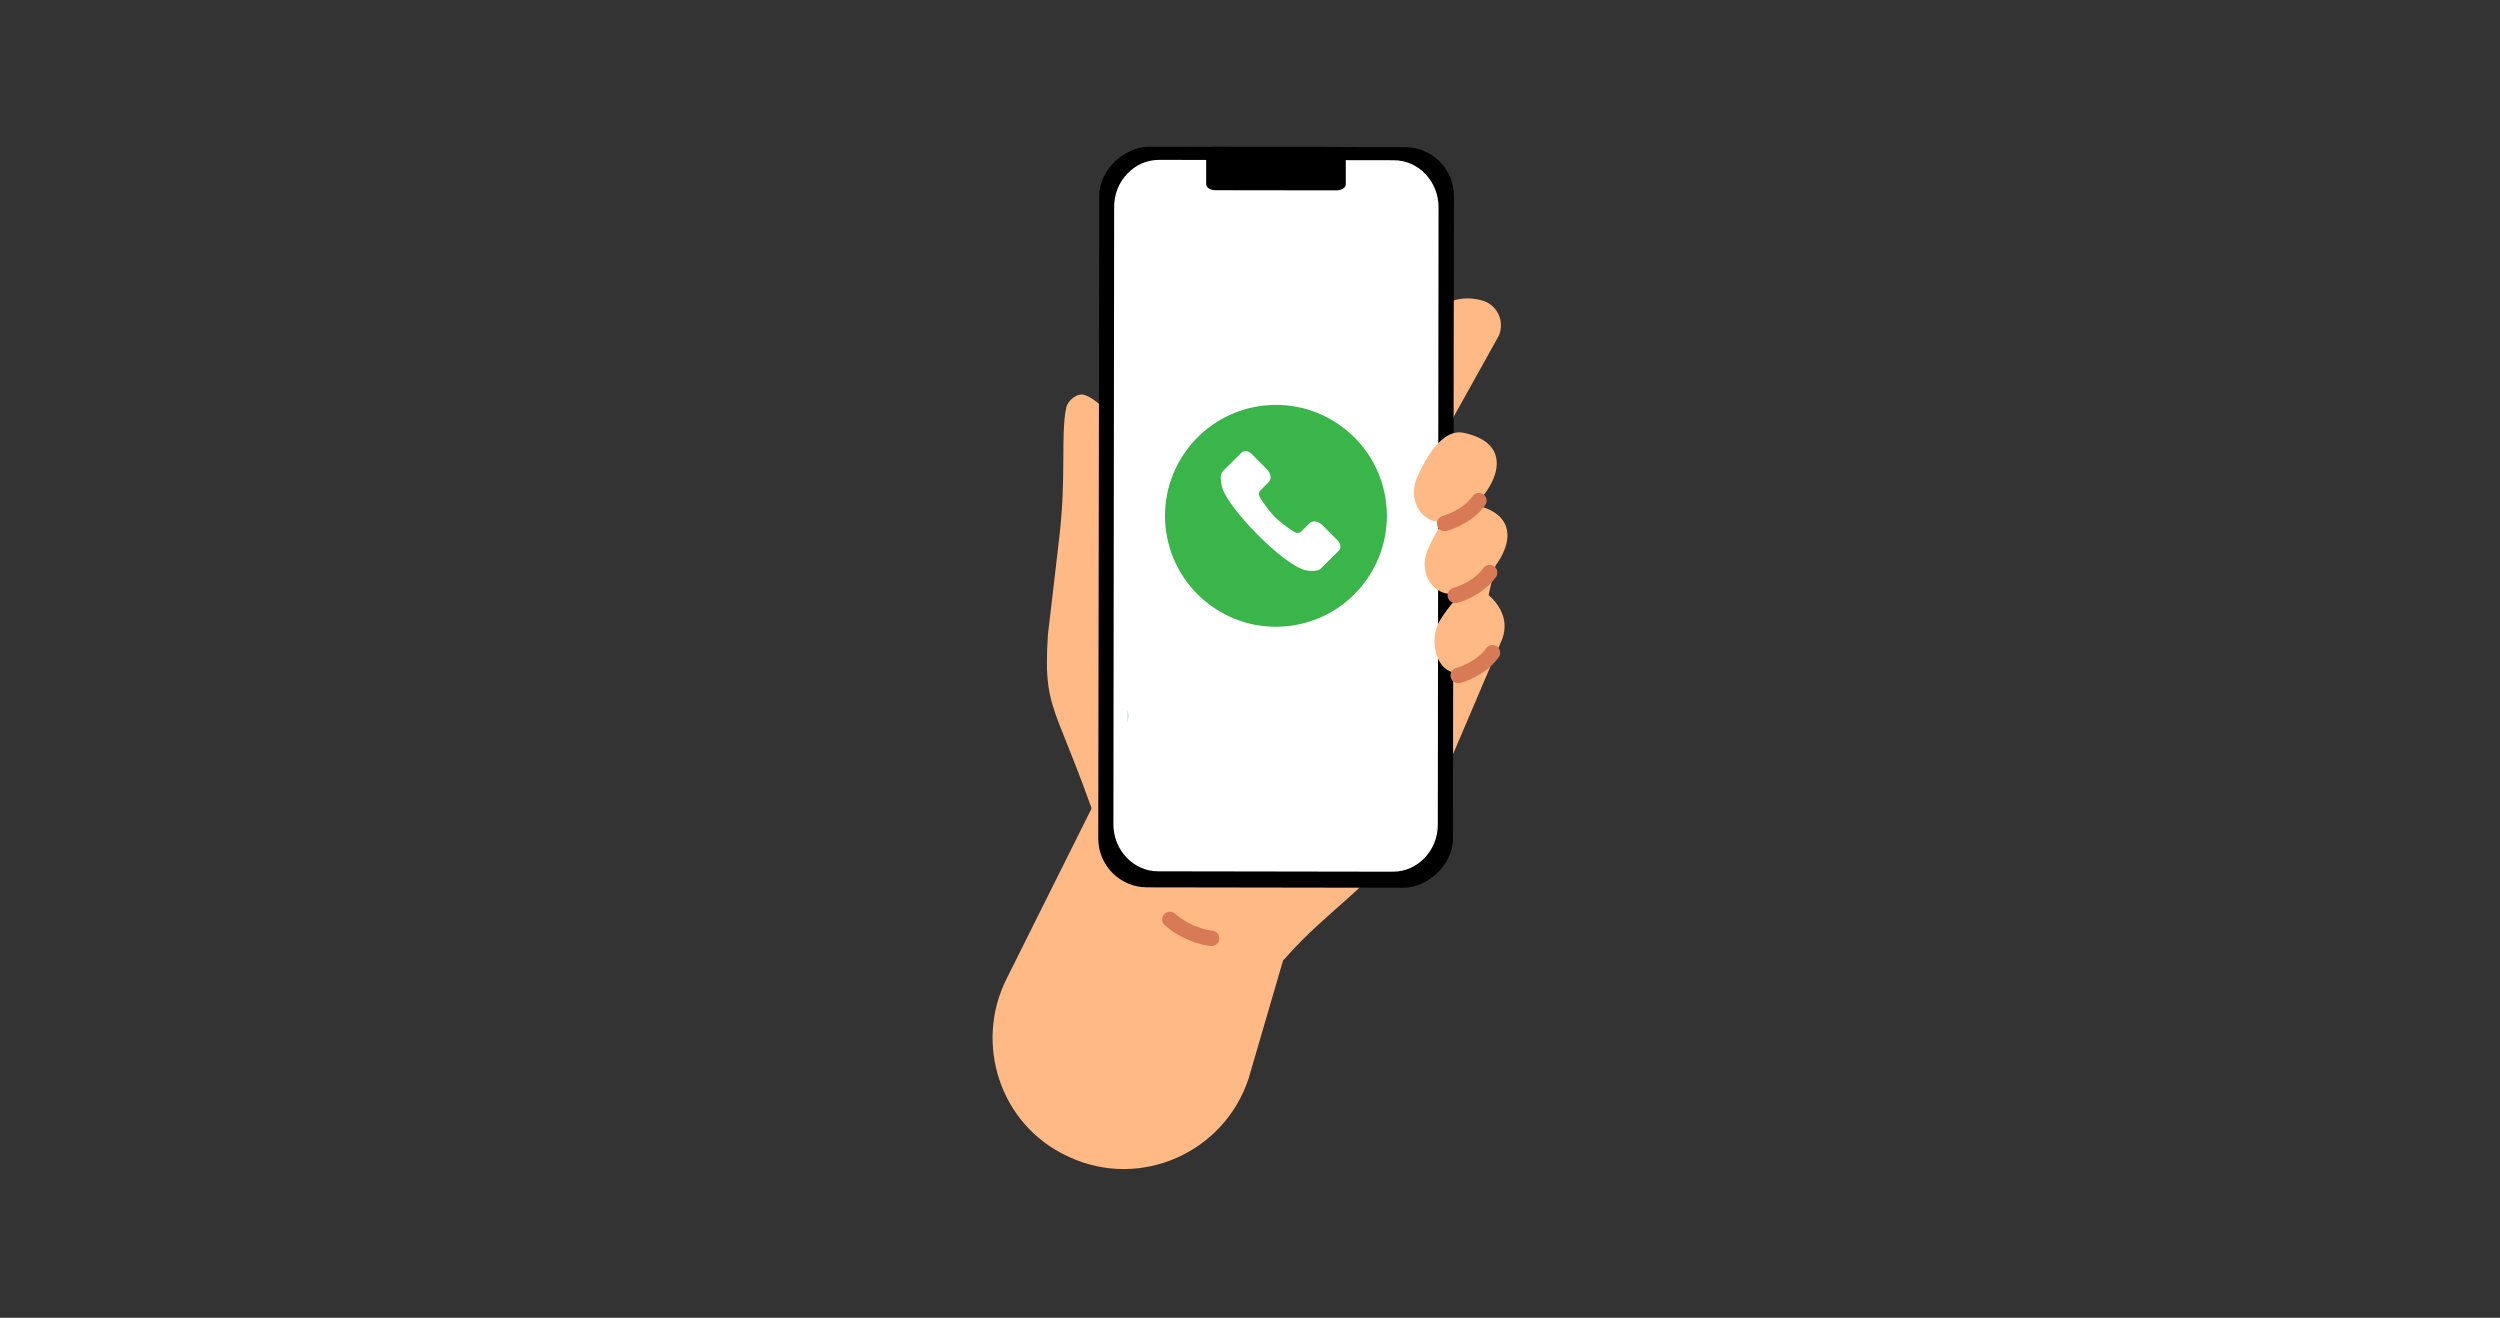 <?xml version="1.0" encoding="UTF-8"?>
<svg id="uuid-eb62625b-d5e1-4367-8cfe-3e7256478eae" data-name="ABC_der_Notfallnummern" xmlns="http://www.w3.org/2000/svg" viewBox="0 0 332 175">
  <rect x="0" y="0" width="332" height="175" fill="#333333" stroke="none"/>
  <polygon points="199.18 85.58 186.56 115.16 177.32 104.04 198.99 82.88 199.18 85.58" style="fill: #ffb984; stroke-width: 0px;"/>
  <polygon points="199.26 72.27 194.59 92.22 178.62 95.87 195.81 70.93 199.26 72.27" style="fill: #ffb984; stroke-width: 0px;"/>
  <path d="M155.34,76.54l-5.63,5.73-.29-6.42c1.21-3.63.11-4.9.19-5.39,1.95-12-3.05-17.17-5.58-18.01-.97-.32-2.24.72-2.44,1.71-.74,3.68.02,8.81-.87,16.78-.34,3.06-1.55,13.28-1.55,13.28-.8,11.98,1.65,8.45,9.71,35.12l2.79,6.71-.2-4.54c1.95,1.4,3.95,2.36,5.74,2.96l10.2,4.88,3.09-1.9c6.1-7.02,12.26-9.96,15.69-16.82,2.56-5.12,4.52-10.45,5.81-15.88l3.92-16.36-40.58-1.85Z" style="fill: #ffb984; stroke-width: 0px;"/>
  <path d="M172.83,119.18l-7.01,24.03c-3.23,9.84-14.3,14.77-23.73,10.49-.13-.06-.25-.12-.38-.18-8.84-4.14-12.41-14.85-8.02-23.57l11.53-23.1,27.61,12.33Z" style="fill: #ffb984; stroke-width: 0px;"/>
  <path d="M191.07,58.9l7.99-14.35c.79-1.89-.23-4.08-2.2-4.64-3.1-.89-7.69-.18-10.96,9.26-5.38,15.53,5.17,9.73,5.17,9.73Z" style="fill: #ffb984; stroke-width: 0px;"/>
  <rect x="120.28" y="45.15" width="98.35" height="47.1" rx="6.49" ry="6.49" transform="translate(100.5 238.04) rotate(-89.91)" style="fill: #000; stroke-width: 0px;"/>
  <path d="M184.99,115.76l-31.2-.05c-3.26,0-5.93-2.81-5.93-6.24l.1-82.01c0-3.43,2.68-6.23,5.95-6.23l31.2.05c3.26,0,5.93,2.81,5.93,6.24l-.1,82.01c0,3.43-2.68,6.23-5.95,6.23Z" style="fill: #fff; stroke-width: 0px;"/>
  <path d="M149.98,95.01l-.3.93v-1.54s.03.02.06.02c.06.2.14.4.24.58Z" style="fill: #cee6fa; stroke-width: 0px;"/>
  <path d="M160.89,124.61s-2.89-.21-5.53-2.51" style="fill: none; stroke: #d87a55; stroke-linecap: round; stroke-linejoin: round; stroke-width: 2.05px;"/>
  <path d="M190.85,87.16c-.62-1.65-.4-3.54.42-4.85,1.3-2.07,3.8-5.33,5.89-3.72,6.32,4.86-.21,11.09-3.68,10.79-1.44-.13-2.22-1.11-2.63-2.21Z" style="fill: #ffb984; stroke-width: 0px;"/>
  <path d="M193.65,89.71s2.94-.77,4.55-3.03" style="fill: none; stroke: #d87a55; stroke-linecap: round; stroke-linejoin: round; stroke-width: 2.05px;"/>
  <g>
    <circle cx="169.45" cy="68.49" r="14.73" transform="translate(-8.81 28.14) rotate(-9.25)" style="fill: #39b54a; stroke-width: 0px;"/>
    <path d="M168.27,62.34l-2.04-2.05c-.42-.43-1.03-.51-1.36-.18l-2.48,2.46c-.38.44-.3,1.15-.14,1.97.55,2.71,8.04,10.39,11.04,11.16.81.21,1.74.12,2.03-.12l2.48-2.46c.33-.33.25-.94-.17-1.36l-2.04-2.05c-.52-.52-1.27-.62-1.68-.22l-1.13,1.12c-.22.22-.59.22-.93.01-.94-.59-1.8-1.25-2.56-1.97-.72-.77-1.37-1.63-1.95-2.57-.21-.33-.2-.71.02-.93l1.13-1.12c.4-.4.31-1.15-.21-1.68Z" style="fill: #fff; stroke-width: 0px;"/>
  </g>
  <path d="M190.23,77.74c-1.14-1.28-1.32-3.15-.64-4.72,1.07-2.48,3.32-6.6,6.22-5.98,8.77,1.87,2.37,10.47-1.88,11.65-1.77.49-2.94-.1-3.7-.96Z" style="fill: #ffb984; stroke-width: 0px;"/>
  <path d="M193.27,79.07s2.94-.77,4.55-3.03" style="fill: none; stroke: #d87a55; stroke-linecap: round; stroke-linejoin: round; stroke-width: 2.05px;"/>
  <path d="M188.81,68.18c-1.14-1.28-1.32-3.15-.64-4.72,1.07-2.48,3.32-6.6,6.22-5.98,8.77,1.87,2.37,10.47-1.88,11.65-1.77.49-2.94-.1-3.7-.96Z" style="fill: #ffb984; stroke-width: 0px;"/>
  <path d="M191.85,69.52s2.94-.77,4.55-3.03" style="fill: none; stroke: #d87a55; stroke-linecap: round; stroke-linejoin: round; stroke-width: 2.05px;"/>
  <path d="M160.18,24.46v-4.18c0-.44.56-.79,1.23-.79l16.09.02c.67,0,1.22.36,1.22.8v4.18c0,.44-.56.79-1.23.79l-16.09-.02c-.67,0-1.22-.36-1.22-.8Z" style="fill: #000; stroke-width: 0px;"/>
</svg>